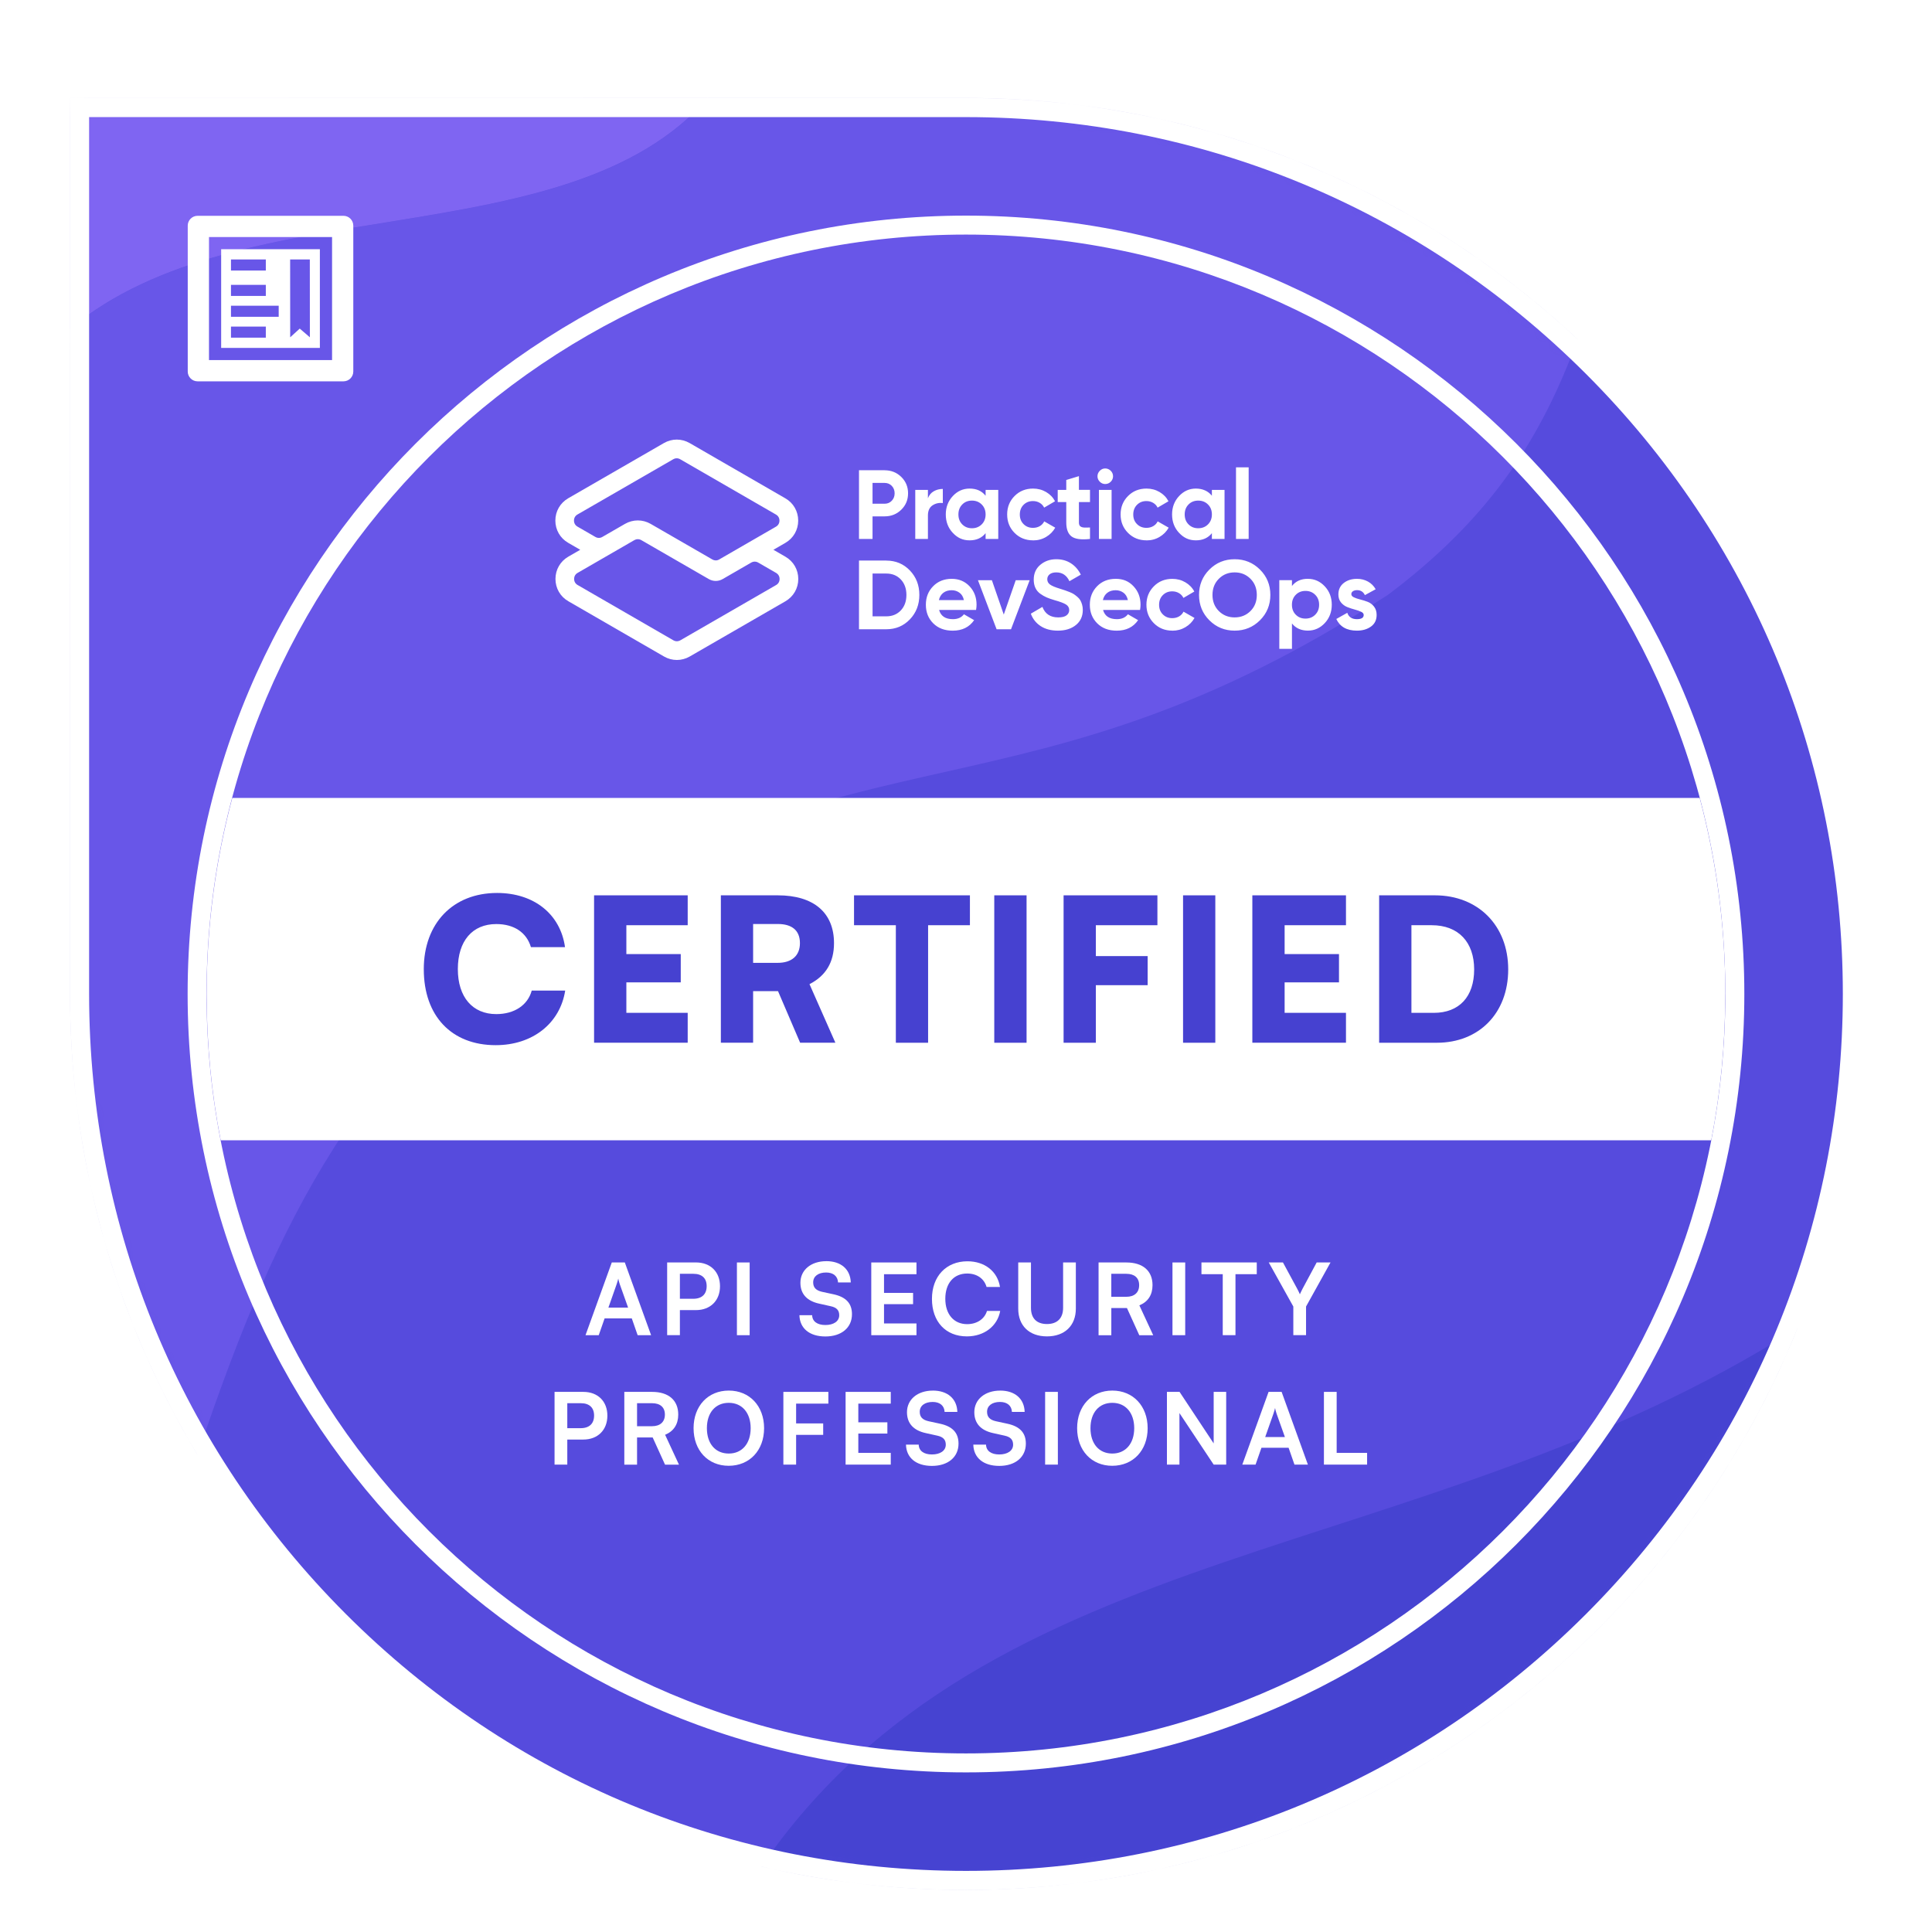 <svg width="138" height="138" viewBox="0 0 138 138" fill="none" xmlns="http://www.w3.org/2000/svg">
<g filter="url(#filter0_dd_4114_3215)">
<path d="M68.998 128.476C33.998 128.476 5.523 100.001 5.523 64.998V1.524H68.998C103.998 1.524 132.474 29.999 132.474 65C132.474 100.001 104 128.478 68.998 128.478V128.476Z" fill="#564BDD"/>
<mask id="mask0_4114_3215" style="mask-type:luminance" maskUnits="userSpaceOnUse" x="5" y="1" width="128" height="128">
<path d="M68.998 128.476C33.998 128.476 5.523 100.001 5.523 64.998V1.524H68.998C103.998 1.524 132.474 29.999 132.474 65C132.474 100.001 104 128.478 68.998 128.478V128.476Z" fill="white"/>
</mask>
<g mask="url(#mask0_4114_3215)">
<path d="M128.4 88.853C118.942 112.391 95.903 128.996 68.998 128.996C63.967 128.996 59.079 128.417 54.385 127.324C70.794 103.475 101.432 106.027 128.4 88.853Z" fill="#4643D1"/>
<path d="M5.01 17.494C17.258 7.227 40.52 12.526 50.572 0.996H68.998C85.886 0.996 101.245 7.538 112.686 18.231C110.116 25.285 106.465 30.978 99.148 36.482C73.177 53.317 61.352 45.14 38.092 61.083C23.857 70.841 18.426 85.293 14.101 97.91C8.324 88.292 5 77.03 5 64.994" fill="#6856E8"/>
<path d="M50.563 0.996C40.51 12.524 17.248 7.227 5 17.494V1.004L50.563 0.996Z" fill="#7F65F2"/>
</g>
<path fill-rule="evenodd" clip-rule="evenodd" d="M14.111 9.415H24.534C24.92 9.415 25.235 9.73 25.235 10.116V20.539C25.235 20.925 24.92 21.238 24.534 21.238H14.111C13.725 21.238 13.41 20.923 13.41 20.539V10.116C13.41 9.732 13.725 9.415 14.111 9.415ZM15.797 11.799V18.851H22.848V11.799H15.797ZM16.498 12.532V13.323H18.987V12.532H16.498ZM16.498 14.348V15.137H18.987V14.348H16.498ZM16.498 15.838V16.63H19.907V15.838H16.498ZM16.498 17.329V18.119H18.987V17.329H16.498ZM22.13 12.532H20.724L20.728 18.093L21.411 17.471L22.134 18.093L22.13 12.532ZM14.928 10.931V19.721H23.719V10.931H14.928Z" fill="white"/>
<path fill-rule="evenodd" clip-rule="evenodd" d="M68.998 9.401C84.35 9.401 98.25 15.623 108.31 25.686C118.371 35.747 124.595 49.648 124.595 65C124.595 80.352 118.373 94.253 108.31 104.314C98.25 114.375 84.35 120.599 68.998 120.599C53.646 120.599 39.746 114.376 29.685 104.314C19.625 94.253 13.402 80.352 13.402 65C13.402 49.648 19.625 35.747 29.685 25.686C39.746 15.626 53.646 9.401 68.998 9.401ZM107.351 26.643C97.535 16.827 83.975 10.756 68.996 10.756C54.017 10.756 40.457 16.827 30.64 26.643C20.824 36.46 14.753 50.02 14.753 65C14.753 79.98 20.824 93.54 30.64 103.357C40.457 113.173 54.017 119.244 68.996 119.244C83.975 119.244 97.535 113.173 107.351 103.357C117.168 93.54 123.239 79.98 123.239 65C123.239 50.02 117.168 36.46 107.351 26.643Z" fill="white"/>
<path fill-rule="evenodd" clip-rule="evenodd" d="M41.444 33.27L40.586 32.774C40.011 32.443 39.668 31.846 39.668 31.182C39.668 30.519 40.013 29.924 40.586 29.591L47.423 25.647C47.998 25.316 48.685 25.316 49.26 25.647C51.538 26.962 53.818 28.278 56.097 29.595C56.672 29.926 57.014 30.523 57.014 31.186C57.014 31.85 56.672 32.445 56.097 32.778L55.244 33.27L56.103 33.766C56.678 34.097 57.02 34.694 57.02 35.357C57.02 36.021 56.676 36.615 56.103 36.948L49.266 40.893C48.691 41.224 48.005 41.224 47.43 40.893C45.152 39.577 42.872 38.262 40.593 36.944C40.019 36.614 39.676 36.017 39.676 35.353C39.676 34.69 40.02 34.095 40.593 33.762L41.446 33.27H41.444ZM45.31 32.581L41.259 34.92C41.098 35.013 41.009 35.168 41.009 35.353C41.009 35.538 41.098 35.694 41.259 35.786C43.537 37.102 45.818 38.417 48.096 39.735C48.258 39.827 48.435 39.827 48.598 39.735L55.435 35.79C55.597 35.698 55.685 35.542 55.685 35.357C55.685 35.172 55.597 35.017 55.435 34.922L54.159 34.185C53.998 34.093 53.82 34.093 53.657 34.185L51.625 35.359C51.308 35.542 50.94 35.542 50.623 35.359L45.812 32.583C45.65 32.49 45.471 32.49 45.31 32.583V32.581ZM50.873 33.959C51.03 34.05 51.205 34.054 51.361 33.967L55.425 31.62C55.587 31.527 55.675 31.372 55.675 31.186C55.675 31.001 55.587 30.846 55.425 30.753C53.147 29.438 50.867 28.122 48.588 26.805C48.427 26.712 48.25 26.712 48.086 26.805L41.249 30.749C41.088 30.842 40.999 30.997 40.999 31.182C40.999 31.367 41.088 31.523 41.249 31.616L42.525 32.352C42.687 32.445 42.864 32.445 43.025 32.352L44.64 31.421C45.215 31.09 45.902 31.09 46.477 31.421C47.942 32.267 49.406 33.11 50.873 33.957V33.959Z" fill="white"/>
<path d="M63.187 27.591C63.659 27.591 64.055 27.75 64.378 28.067C64.701 28.384 64.862 28.774 64.862 29.237C64.862 29.7 64.701 30.09 64.378 30.407C64.055 30.724 63.657 30.883 63.187 30.883H62.324V32.496H61.357V27.589H63.187V27.591ZM63.187 29.981C63.392 29.981 63.563 29.91 63.699 29.767C63.835 29.625 63.902 29.448 63.902 29.237C63.902 29.026 63.833 28.845 63.699 28.705C63.563 28.565 63.392 28.494 63.187 28.494H62.324V29.981H63.187ZM66.278 29.595C66.363 29.371 66.501 29.203 66.696 29.091C66.891 28.979 67.105 28.924 67.344 28.924V29.932C67.068 29.898 66.822 29.956 66.605 30.099C66.389 30.245 66.28 30.485 66.28 30.822V32.498H65.376V28.993H66.28V29.595H66.278ZM70.4 28.993H71.304V32.498H70.4V32.084C70.128 32.425 69.748 32.596 69.258 32.596C68.767 32.596 68.389 32.417 68.056 32.061C67.722 31.704 67.556 31.265 67.556 30.747C67.556 30.229 67.724 29.79 68.056 29.434C68.391 29.075 68.791 28.898 69.258 28.898C69.748 28.898 70.13 29.067 70.4 29.41V28.997V28.993ZM68.732 31.456C68.915 31.641 69.145 31.732 69.425 31.732C69.705 31.732 69.937 31.639 70.122 31.456C70.307 31.271 70.4 31.035 70.4 30.745C70.4 30.456 70.307 30.218 70.122 30.034C69.937 29.849 69.705 29.757 69.425 29.757C69.145 29.757 68.913 29.849 68.732 30.034C68.549 30.22 68.458 30.456 68.458 30.745C68.458 31.035 68.549 31.273 68.732 31.456ZM73.791 32.596C73.263 32.596 72.822 32.419 72.469 32.065C72.117 31.71 71.94 31.271 71.94 30.747C71.94 30.223 72.117 29.784 72.469 29.43C72.822 29.075 73.263 28.898 73.791 28.898C74.131 28.898 74.443 28.981 74.722 29.144C75.002 29.308 75.215 29.528 75.36 29.804L74.582 30.259C74.511 30.113 74.405 29.999 74.263 29.916C74.122 29.832 73.96 29.79 73.783 29.79C73.511 29.79 73.287 29.881 73.109 30.06C72.932 30.239 72.844 30.47 72.844 30.751C72.844 31.033 72.932 31.255 73.109 31.434C73.287 31.614 73.511 31.704 73.783 31.704C73.964 31.704 74.127 31.663 74.269 31.582C74.411 31.5 74.517 31.387 74.588 31.241L75.374 31.691C75.22 31.966 75.002 32.187 74.722 32.352C74.443 32.518 74.131 32.6 73.791 32.6V32.596ZM77.857 29.863H77.066V31.32C77.066 31.442 77.095 31.531 77.156 31.586C77.217 31.641 77.306 31.673 77.422 31.681C77.538 31.687 77.684 31.687 77.857 31.677V32.496C77.235 32.565 76.798 32.508 76.544 32.321C76.29 32.134 76.162 31.799 76.162 31.318V29.861H75.551V28.993H76.162V28.284L77.066 28.01V28.991H77.857V29.859V29.863ZM78.944 28.573C78.794 28.573 78.665 28.518 78.556 28.408C78.446 28.297 78.391 28.168 78.391 28.02C78.391 27.872 78.446 27.74 78.556 27.628C78.666 27.516 78.796 27.461 78.944 27.461C79.092 27.461 79.23 27.518 79.34 27.628C79.45 27.74 79.503 27.87 79.503 28.02C79.503 28.169 79.448 28.299 79.34 28.408C79.23 28.518 79.098 28.573 78.944 28.573ZM78.495 32.498V28.993H79.399V32.498H78.495ZM81.894 32.596C81.366 32.596 80.925 32.419 80.573 32.065C80.22 31.71 80.043 31.271 80.043 30.747C80.043 30.223 80.22 29.784 80.573 29.43C80.925 29.075 81.366 28.898 81.894 28.898C82.235 28.898 82.546 28.981 82.825 29.144C83.105 29.308 83.318 29.528 83.463 29.804L82.686 30.259C82.617 30.113 82.508 29.999 82.367 29.916C82.225 29.832 82.063 29.79 81.886 29.79C81.614 29.79 81.39 29.881 81.213 30.06C81.035 30.239 80.947 30.47 80.947 30.751C80.947 31.033 81.035 31.255 81.213 31.434C81.39 31.614 81.614 31.704 81.886 31.704C82.067 31.704 82.231 31.663 82.372 31.582C82.514 31.5 82.621 31.387 82.691 31.241L83.477 31.691C83.323 31.966 83.105 32.187 82.825 32.352C82.546 32.518 82.235 32.6 81.894 32.6V32.596ZM86.563 28.993H87.467V32.498H86.563V32.084C86.291 32.425 85.911 32.596 85.421 32.596C84.93 32.596 84.552 32.417 84.219 32.061C83.885 31.704 83.719 31.265 83.719 30.747C83.719 30.229 83.887 29.79 84.219 29.434C84.554 29.075 84.954 28.898 85.421 28.898C85.887 28.898 86.293 29.067 86.563 29.41V28.997V28.993ZM84.895 31.456C85.078 31.641 85.308 31.732 85.588 31.732C85.868 31.732 86.102 31.639 86.285 31.456C86.47 31.271 86.563 31.035 86.563 30.745C86.563 30.456 86.47 30.218 86.285 30.034C86.1 29.849 85.868 29.757 85.588 29.757C85.308 29.757 85.076 29.849 84.895 30.034C84.712 30.22 84.621 30.456 84.621 30.745C84.621 31.035 84.712 31.273 84.895 31.456ZM88.286 32.498V27.382H89.19V32.498H88.286Z" fill="white"/>
<path d="M63.307 34.042C63.98 34.042 64.542 34.278 64.993 34.749C65.443 35.221 65.668 35.802 65.668 36.493C65.668 37.185 65.442 37.768 64.993 38.238C64.542 38.711 63.98 38.947 63.307 38.947H61.357V34.04H63.307V34.042ZM63.307 38.024C63.732 38.024 64.077 37.882 64.345 37.6C64.611 37.317 64.744 36.95 64.744 36.495C64.744 36.041 64.611 35.674 64.345 35.391C64.079 35.109 63.732 34.967 63.307 34.967H62.326V38.024H63.307ZM67.078 37.567C67.2 38.006 67.529 38.226 68.066 38.226C68.411 38.226 68.675 38.11 68.852 37.876L69.581 38.297C69.236 38.797 68.726 39.048 68.053 39.048C67.474 39.048 67.009 38.872 66.658 38.522C66.308 38.171 66.133 37.73 66.133 37.197C66.133 36.663 66.306 36.228 66.651 35.875C66.995 35.523 67.44 35.345 67.982 35.345C68.496 35.345 68.919 35.523 69.254 35.877C69.588 36.232 69.754 36.671 69.754 37.194C69.754 37.311 69.742 37.435 69.719 37.567H67.076H67.078ZM67.062 36.866H68.85C68.799 36.627 68.693 36.45 68.531 36.334C68.37 36.218 68.186 36.159 67.982 36.159C67.74 36.159 67.539 36.22 67.379 36.344C67.22 36.468 67.115 36.641 67.064 36.866H67.062ZM72.552 35.444H73.547L72.215 38.949H71.186L69.854 35.444H70.849L71.698 37.898L72.552 35.444ZM75.559 39.046C75.073 39.046 74.665 38.937 74.332 38.721C74.001 38.504 73.767 38.207 73.631 37.834L74.458 37.35C74.649 37.85 75.025 38.1 75.587 38.1C75.858 38.1 76.057 38.051 76.183 37.953C76.309 37.854 76.372 37.73 76.372 37.581C76.372 37.407 76.296 37.273 76.142 37.177C75.988 37.08 75.713 36.976 75.315 36.866C75.096 36.801 74.909 36.736 74.758 36.671C74.606 36.606 74.454 36.517 74.303 36.409C74.151 36.298 74.035 36.161 73.956 35.991C73.877 35.824 73.838 35.627 73.838 35.403C73.838 34.959 73.996 34.605 74.311 34.341C74.626 34.077 75.006 33.945 75.449 33.945C75.847 33.945 76.195 34.042 76.496 34.237C76.798 34.432 77.032 34.702 77.201 35.046L76.388 35.515C76.191 35.093 75.878 34.885 75.449 34.885C75.248 34.885 75.09 34.93 74.976 35.02C74.862 35.111 74.805 35.229 74.805 35.375C74.805 35.529 74.87 35.655 74.998 35.749C75.126 35.846 75.372 35.95 75.738 36.06C75.888 36.108 76 36.143 76.077 36.169C76.154 36.194 76.26 36.234 76.392 36.287C76.526 36.34 76.628 36.391 76.701 36.438C76.774 36.486 76.857 36.549 76.949 36.627C77.042 36.706 77.115 36.789 77.164 36.874C77.213 36.958 77.254 37.059 77.29 37.179C77.325 37.297 77.343 37.427 77.343 37.567C77.343 38.02 77.178 38.38 76.849 38.646C76.52 38.912 76.091 39.046 75.563 39.046H75.559ZM78.79 37.567C78.913 38.006 79.241 38.226 79.779 38.226C80.124 38.226 80.388 38.11 80.565 37.876L81.293 38.297C80.949 38.797 80.439 39.048 79.765 39.048C79.186 39.048 78.722 38.872 78.371 38.522C78.02 38.171 77.845 37.73 77.845 37.197C77.845 36.663 78.019 36.228 78.363 35.875C78.708 35.523 79.153 35.345 79.694 35.345C80.236 35.345 80.634 35.523 80.966 35.877C81.301 36.232 81.467 36.671 81.467 37.194C81.467 37.311 81.455 37.435 81.431 37.567H78.788H78.79ZM78.775 36.866H80.563C80.511 36.627 80.405 36.45 80.244 36.334C80.082 36.218 79.899 36.159 79.694 36.159C79.452 36.159 79.251 36.22 79.092 36.344C78.932 36.468 78.828 36.641 78.777 36.866H78.775ZM83.739 39.046C83.211 39.046 82.77 38.868 82.418 38.514C82.065 38.157 81.888 37.72 81.888 37.197C81.888 36.673 82.065 36.234 82.418 35.879C82.77 35.523 83.211 35.347 83.739 35.347C84.08 35.347 84.391 35.43 84.67 35.594C84.95 35.757 85.163 35.978 85.308 36.253L84.531 36.708C84.46 36.562 84.353 36.448 84.212 36.365C84.07 36.281 83.908 36.239 83.731 36.239C83.459 36.239 83.235 36.33 83.058 36.509C82.88 36.688 82.792 36.919 82.792 37.2C82.792 37.482 82.88 37.705 83.058 37.884C83.235 38.063 83.459 38.154 83.731 38.154C83.912 38.154 84.076 38.112 84.218 38.032C84.359 37.949 84.466 37.837 84.537 37.691L85.322 38.14C85.169 38.416 84.95 38.636 84.67 38.801C84.391 38.967 84.08 39.05 83.739 39.05V39.046ZM89.997 38.307C89.501 38.8 88.898 39.046 88.189 39.046C87.48 39.046 86.878 38.8 86.384 38.307C85.891 37.815 85.645 37.21 85.645 36.495C85.645 35.781 85.891 35.176 86.384 34.684C86.876 34.191 87.478 33.945 88.189 33.945C88.9 33.945 89.503 34.191 89.997 34.684C90.493 35.176 90.739 35.781 90.739 36.495C90.739 37.21 90.491 37.815 89.997 38.307ZM87.061 37.648C87.364 37.949 87.74 38.1 88.189 38.1C88.638 38.1 89.014 37.949 89.318 37.648C89.621 37.346 89.772 36.962 89.772 36.495C89.772 36.029 89.621 35.643 89.318 35.34C89.014 35.036 88.638 34.885 88.189 34.885C87.74 34.885 87.364 35.036 87.061 35.34C86.758 35.643 86.606 36.029 86.606 36.495C86.606 36.962 86.758 37.346 87.061 37.648ZM93.418 35.345C93.89 35.345 94.292 35.525 94.626 35.881C94.961 36.237 95.127 36.677 95.127 37.194C95.127 37.712 94.959 38.152 94.626 38.508C94.292 38.864 93.89 39.044 93.418 39.044C92.945 39.044 92.549 38.874 92.283 38.532V40.347H91.379V35.442H92.283V35.855C92.549 35.515 92.927 35.343 93.418 35.343V35.345ZM92.555 37.907C92.738 38.093 92.969 38.185 93.248 38.185C93.528 38.185 93.762 38.093 93.945 37.907C94.13 37.722 94.223 37.486 94.223 37.197C94.223 36.907 94.13 36.669 93.945 36.486C93.76 36.3 93.528 36.208 93.248 36.208C92.969 36.208 92.736 36.3 92.555 36.486C92.372 36.671 92.281 36.907 92.281 37.197C92.281 37.486 92.372 37.724 92.555 37.907ZM96.523 36.438C96.523 36.531 96.584 36.608 96.708 36.667C96.832 36.726 96.984 36.777 97.161 36.82C97.338 36.866 97.517 36.921 97.693 36.988C97.87 37.057 98.021 37.169 98.145 37.328C98.269 37.488 98.331 37.685 98.331 37.923C98.331 38.283 98.197 38.559 97.927 38.754C97.659 38.949 97.322 39.046 96.921 39.046C96.2 39.046 95.71 38.768 95.45 38.213L96.235 37.772C96.338 38.075 96.566 38.226 96.923 38.226C97.246 38.226 97.407 38.126 97.407 37.925C97.407 37.833 97.346 37.756 97.222 37.697C97.098 37.64 96.948 37.586 96.769 37.539C96.592 37.492 96.415 37.435 96.237 37.364C96.06 37.293 95.909 37.183 95.784 37.031C95.66 36.88 95.599 36.688 95.599 36.46C95.599 36.115 95.727 35.842 95.981 35.643C96.235 35.444 96.552 35.345 96.93 35.345C97.216 35.345 97.474 35.41 97.708 35.538C97.941 35.666 98.126 35.85 98.262 36.088L97.492 36.509C97.379 36.271 97.192 36.153 96.93 36.153C96.814 36.153 96.718 36.178 96.639 36.23C96.562 36.281 96.523 36.352 96.523 36.44V36.438Z" fill="white"/>
<path d="M41.822 89.371L43.699 84.176H44.63L46.507 89.371H45.546L45.127 88.17H43.187L42.767 89.371H41.822ZM43.457 87.402H44.865L44.268 85.724C44.227 85.588 44.175 85.433 44.162 85.326C44.14 85.427 44.097 85.582 44.047 85.724L43.457 87.402Z" fill="white"/>
<path d="M48.564 87.579V89.369H47.654V84.174H49.708C50.754 84.174 51.429 84.856 51.429 85.874C51.429 86.892 50.748 87.579 49.708 87.579H48.564ZM48.564 84.986V86.77H49.517C50.141 86.77 50.476 86.437 50.476 85.868C50.476 85.299 50.136 84.986 49.531 84.986H48.564Z" fill="white"/>
<path d="M53.547 89.371H52.637V84.176H53.547V89.371Z" fill="white"/>
<path d="M59.022 84.082C60.073 84.082 60.741 84.665 60.77 85.604H59.861C59.839 85.157 59.518 84.893 59.008 84.893C58.447 84.893 58.084 85.163 58.084 85.596C58.084 85.966 58.283 86.173 58.716 86.272L59.534 86.449C60.422 86.64 60.855 87.095 60.855 87.871C60.855 88.838 60.101 89.462 58.957 89.462C57.812 89.462 57.123 88.873 57.102 87.942H58.011C58.019 88.383 58.374 88.644 58.957 88.644C59.539 88.644 59.945 88.381 59.945 87.947C59.945 87.599 59.768 87.394 59.341 87.302L58.516 87.118C57.635 86.927 57.172 86.421 57.172 85.626C57.172 84.716 57.925 84.084 59.02 84.084L59.022 84.082Z" fill="white"/>
<path d="M62.234 89.371V84.176H65.462V85.015H63.144V86.35H65.22V87.154H63.144V88.532H65.462V89.371H62.234Z" fill="white"/>
<path d="M66.568 86.778C66.568 85.165 67.585 84.092 69.105 84.092C70.335 84.092 71.251 84.81 71.428 85.925H70.469C70.292 85.32 69.772 84.966 69.083 84.966C68.124 84.966 67.522 85.663 67.522 86.77C67.522 87.876 68.132 88.582 69.083 88.582C69.786 88.582 70.328 88.211 70.499 87.636H71.444C71.245 88.731 70.292 89.456 69.063 89.456C67.549 89.456 66.568 88.404 66.568 86.778Z" fill="white"/>
<path d="M72.731 84.174H73.64V87.416C73.64 88.162 74.046 88.574 74.784 88.574C75.523 88.574 75.936 88.154 75.936 87.416V84.174H76.846V87.473C76.846 88.688 76.051 89.456 74.784 89.456C73.518 89.456 72.731 88.696 72.731 87.473V84.174Z" fill="white"/>
<path d="M78.469 89.371V84.176H80.452C81.633 84.176 82.323 84.773 82.323 85.797C82.323 86.494 81.996 86.99 81.383 87.24L82.372 89.373H81.377L80.497 87.433H79.38V89.373H78.471L78.469 89.371ZM79.379 86.628H80.452C81.029 86.628 81.368 86.323 81.368 85.797C81.368 85.271 81.027 84.986 80.452 84.986H79.379V86.628Z" fill="white"/>
<path d="M84.658 89.371H83.748V84.176H84.658V89.371Z" fill="white"/>
<path d="M85.816 84.174H89.769V85.013H88.248V89.369H87.339V85.013H85.818V84.174H85.816Z" fill="white"/>
<path d="M90.623 84.174H91.639L92.663 86.065C92.742 86.207 92.791 86.321 92.848 86.449C92.913 86.321 92.941 86.236 93.033 86.065L94.049 84.174H95.038L93.289 87.323V89.369H92.38V87.323L90.625 84.174H90.623Z" fill="white"/>
<path d="M40.521 96.825V98.615H39.611V93.42H41.665C42.709 93.42 43.384 94.101 43.384 95.119C43.384 96.138 42.703 96.825 41.665 96.825H40.521ZM40.521 94.229V96.013H41.474C42.1 96.013 42.435 95.681 42.435 95.112C42.435 94.542 42.093 94.229 41.49 94.229H40.523H40.521Z" fill="white"/>
<path d="M44.594 98.615V93.42H46.577C47.756 93.42 48.446 94.017 48.446 95.041C48.446 95.738 48.119 96.234 47.508 96.484L48.497 98.617H47.502L46.62 96.677H45.504V98.617H44.594V98.615ZM45.504 95.872H46.577C47.152 95.872 47.492 95.566 47.492 95.041C47.492 94.515 47.152 94.229 46.577 94.229H45.504V95.872Z" fill="white"/>
<path d="M52.05 98.699C50.565 98.699 49.541 97.599 49.541 96.013C49.541 94.428 50.571 93.327 52.056 93.327C53.541 93.327 54.578 94.43 54.578 96.013C54.578 97.597 53.541 98.699 52.048 98.699H52.05ZM52.056 94.202C51.103 94.202 50.492 94.905 50.492 96.013C50.492 97.122 51.103 97.825 52.056 97.825C53.009 97.825 53.619 97.106 53.619 96.013C53.619 94.921 53.009 94.202 52.056 94.202Z" fill="white"/>
<path d="M56.865 96.49V98.615H55.955V93.42H59.169V94.259H56.865V95.673H58.799V96.49H56.865Z" fill="white"/>
<path d="M60.4 98.615V93.42H63.626V94.259H61.308V95.594H63.384V96.397H61.308V97.776H63.626V98.615H60.4Z" fill="white"/>
<path d="M66.633 93.327C67.684 93.327 68.354 93.91 68.382 94.85H67.472C67.45 94.403 67.131 94.139 66.619 94.139C66.058 94.139 65.696 94.409 65.696 94.842C65.696 95.212 65.894 95.419 66.328 95.517L67.145 95.694C68.033 95.885 68.466 96.34 68.466 97.116C68.466 98.083 67.712 98.707 66.568 98.707C65.424 98.707 64.735 98.118 64.713 97.187H65.623C65.631 97.628 65.985 97.89 66.568 97.89C67.151 97.89 67.556 97.626 67.556 97.193C67.556 96.844 67.379 96.64 66.952 96.547L66.127 96.364C65.247 96.173 64.784 95.667 64.784 94.871C64.784 93.962 65.538 93.329 66.631 93.329L66.633 93.327Z" fill="white"/>
<path d="M71.442 93.327C72.493 93.327 73.163 93.91 73.19 94.85H72.28C72.259 94.403 71.94 94.139 71.428 94.139C70.867 94.139 70.504 94.409 70.504 94.842C70.504 95.212 70.703 95.419 71.136 95.517L71.954 95.694C72.842 95.885 73.275 96.34 73.275 97.116C73.275 98.083 72.521 98.707 71.376 98.707C70.232 98.707 69.543 98.118 69.522 97.187H70.431C70.439 97.628 70.794 97.89 71.376 97.89C71.959 97.89 72.365 97.626 72.365 97.193C72.365 96.844 72.188 96.64 71.76 96.547L70.937 96.364C70.057 96.173 69.594 95.667 69.594 94.871C69.594 93.962 70.347 93.329 71.442 93.329V93.327Z" fill="white"/>
<path d="M75.562 98.615H74.652V93.42H75.562V98.615Z" fill="white"/>
<path d="M79.446 98.699C77.962 98.699 76.938 97.599 76.938 96.013C76.938 94.428 77.969 93.327 79.452 93.327C80.935 93.327 81.975 94.43 81.975 96.013C81.975 97.597 80.937 98.699 79.444 98.699H79.446ZM79.452 94.202C78.501 94.202 77.891 94.905 77.891 96.013C77.891 97.122 78.501 97.825 79.452 97.825C80.403 97.825 81.016 97.106 81.016 96.013C81.016 94.921 80.405 94.202 79.452 94.202Z" fill="white"/>
<path d="M83.352 98.615V93.42H84.254L86.691 97.1V93.42H87.585V98.615H86.691L84.246 94.934V98.615H83.35H83.352Z" fill="white"/>
<path d="M88.736 98.615L90.613 93.42H91.544L93.421 98.615H92.462L92.043 97.413H90.103L89.683 98.615H88.738H88.736ZM90.371 96.647H91.779L91.182 94.97C91.139 94.834 91.09 94.678 91.076 94.572C91.054 94.672 91.013 94.828 90.962 94.97L90.371 96.647Z" fill="white"/>
<path d="M95.476 97.776H97.65V98.615H94.566V93.42H95.476V97.776Z" fill="white"/>
<path d="M68.998 2.365C85.728 2.365 101.458 8.879 113.287 20.71C125.117 32.541 131.631 48.269 131.631 65C131.631 81.731 125.115 97.461 113.287 109.29C101.456 121.121 85.728 127.635 68.998 127.635C52.268 127.635 36.538 121.121 24.709 109.29C12.879 97.459 6.365 81.731 6.365 65V2.365H68.998ZM68.998 1H5V65C5 100.346 33.653 129 68.998 129C104.343 129 132.996 100.346 132.996 65C132.996 29.654 104.343 1 68.998 1Z" fill="white"/>
<path fill-rule="evenodd" clip-rule="evenodd" d="M123.235 65.006C123.235 68.58 122.889 72.073 122.231 75.451H15.764C15.106 72.073 14.76 68.58 14.76 65.006C14.76 60.162 15.4 55.469 16.591 50.997H121.406C122.597 55.467 123.237 60.162 123.237 65.006H123.235Z" fill="white"/>
<path d="M30.27 63.232C30.27 59.945 32.361 57.783 35.505 57.783C38.138 57.783 40.029 59.291 40.358 61.654H37.924C37.611 60.601 36.715 60.004 35.448 60.004C33.741 60.004 32.703 61.213 32.703 63.22C32.703 65.227 33.757 66.436 35.448 66.436C36.744 66.436 37.697 65.796 37.981 64.756H40.371C40.001 67.103 38.038 68.655 35.407 68.655C32.248 68.655 30.271 66.564 30.271 63.234L30.27 63.232Z" fill="#4641D0"/>
<path d="M42.434 68.482V57.952H49.121V60.087H44.74V62.149H48.625V64.169H44.74V66.345H49.121V68.48H42.434V68.482Z" fill="#4641D0"/>
<path d="M51.49 68.482V57.952H55.56C58.12 57.952 59.572 59.191 59.572 61.367C59.572 62.731 58.989 63.7 57.821 64.297L59.67 68.48H57.152L55.572 64.795H53.794V68.48H51.49V68.482ZM53.794 62.775H55.545C56.555 62.775 57.138 62.263 57.138 61.367C57.138 60.471 56.583 60 55.559 60H53.794V62.775Z" fill="#4641D0"/>
<path d="M61 57.952H69.28V60.087H66.293V68.482H63.989V60.087H61.002V57.952H61Z" fill="#4641D0"/>
<path d="M73.326 68.482H71.019V57.952H73.326V68.482Z" fill="#4641D0"/>
<path d="M78.275 64.37V68.482H75.971V57.952H82.672V60.087H78.275V62.292H81.975V64.37H78.275Z" fill="#4641D0"/>
<path d="M86.808 68.482H84.504V57.952H86.808V68.482Z" fill="#4641D0"/>
<path d="M89.453 68.482V57.952H96.141V60.087H91.759V62.149H95.642V64.169H91.759V66.345H96.141V68.48H89.453V68.482Z" fill="#4641D0"/>
<path d="M98.51 68.482V57.952H102.493C105.581 57.952 107.729 60.114 107.729 63.245C107.729 66.376 105.638 68.482 102.635 68.482H98.51ZM100.816 60.087V66.347H102.409C104.23 66.347 105.297 65.195 105.297 63.245C105.297 61.296 104.173 60.087 102.267 60.087H100.816Z" fill="#4641D0"/>
</g>
<defs>
<filter id="filter0_dd_4114_3215" x="0" y="0" width="137.996" height="138" filterUnits="userSpaceOnUse" color-interpolation-filters="sRGB">
<feFlood flood-opacity="0" result="BackgroundImageFix"/>
<feColorMatrix in="SourceAlpha" type="matrix" values="0 0 0 0 0 0 0 0 0 0 0 0 0 0 0 0 0 0 127 0" result="hardAlpha"/>
<feMorphology radius="2" operator="erode" in="SourceAlpha" result="effect1_dropShadow_4114_3215"/>
<feOffset dy="2"/>
<feGaussianBlur stdDeviation="2"/>
<feColorMatrix type="matrix" values="0 0 0 0 0.063 0 0 0 0 0.094 0 0 0 0 0.157 0 0 0 0.1 0"/>
<feBlend mode="normal" in2="BackgroundImageFix" result="effect1_dropShadow_4114_3215"/>
<feColorMatrix in="SourceAlpha" type="matrix" values="0 0 0 0 0 0 0 0 0 0 0 0 0 0 0 0 0 0 127 0" result="hardAlpha"/>
<feMorphology radius="1" operator="erode" in="SourceAlpha" result="effect2_dropShadow_4114_3215"/>
<feOffset dy="4"/>
<feGaussianBlur stdDeviation="3"/>
<feComposite in2="hardAlpha" operator="out"/>
<feColorMatrix type="matrix" values="0 0 0 0 0 0 0 0 0 0 0 0 0 0 0 0 0 0 0.1 0"/>
<feBlend mode="normal" in2="effect1_dropShadow_4114_3215" result="effect2_dropShadow_4114_3215"/>
<feBlend mode="normal" in="SourceGraphic" in2="effect2_dropShadow_4114_3215" result="shape"/>
</filter>
</defs>
</svg>
